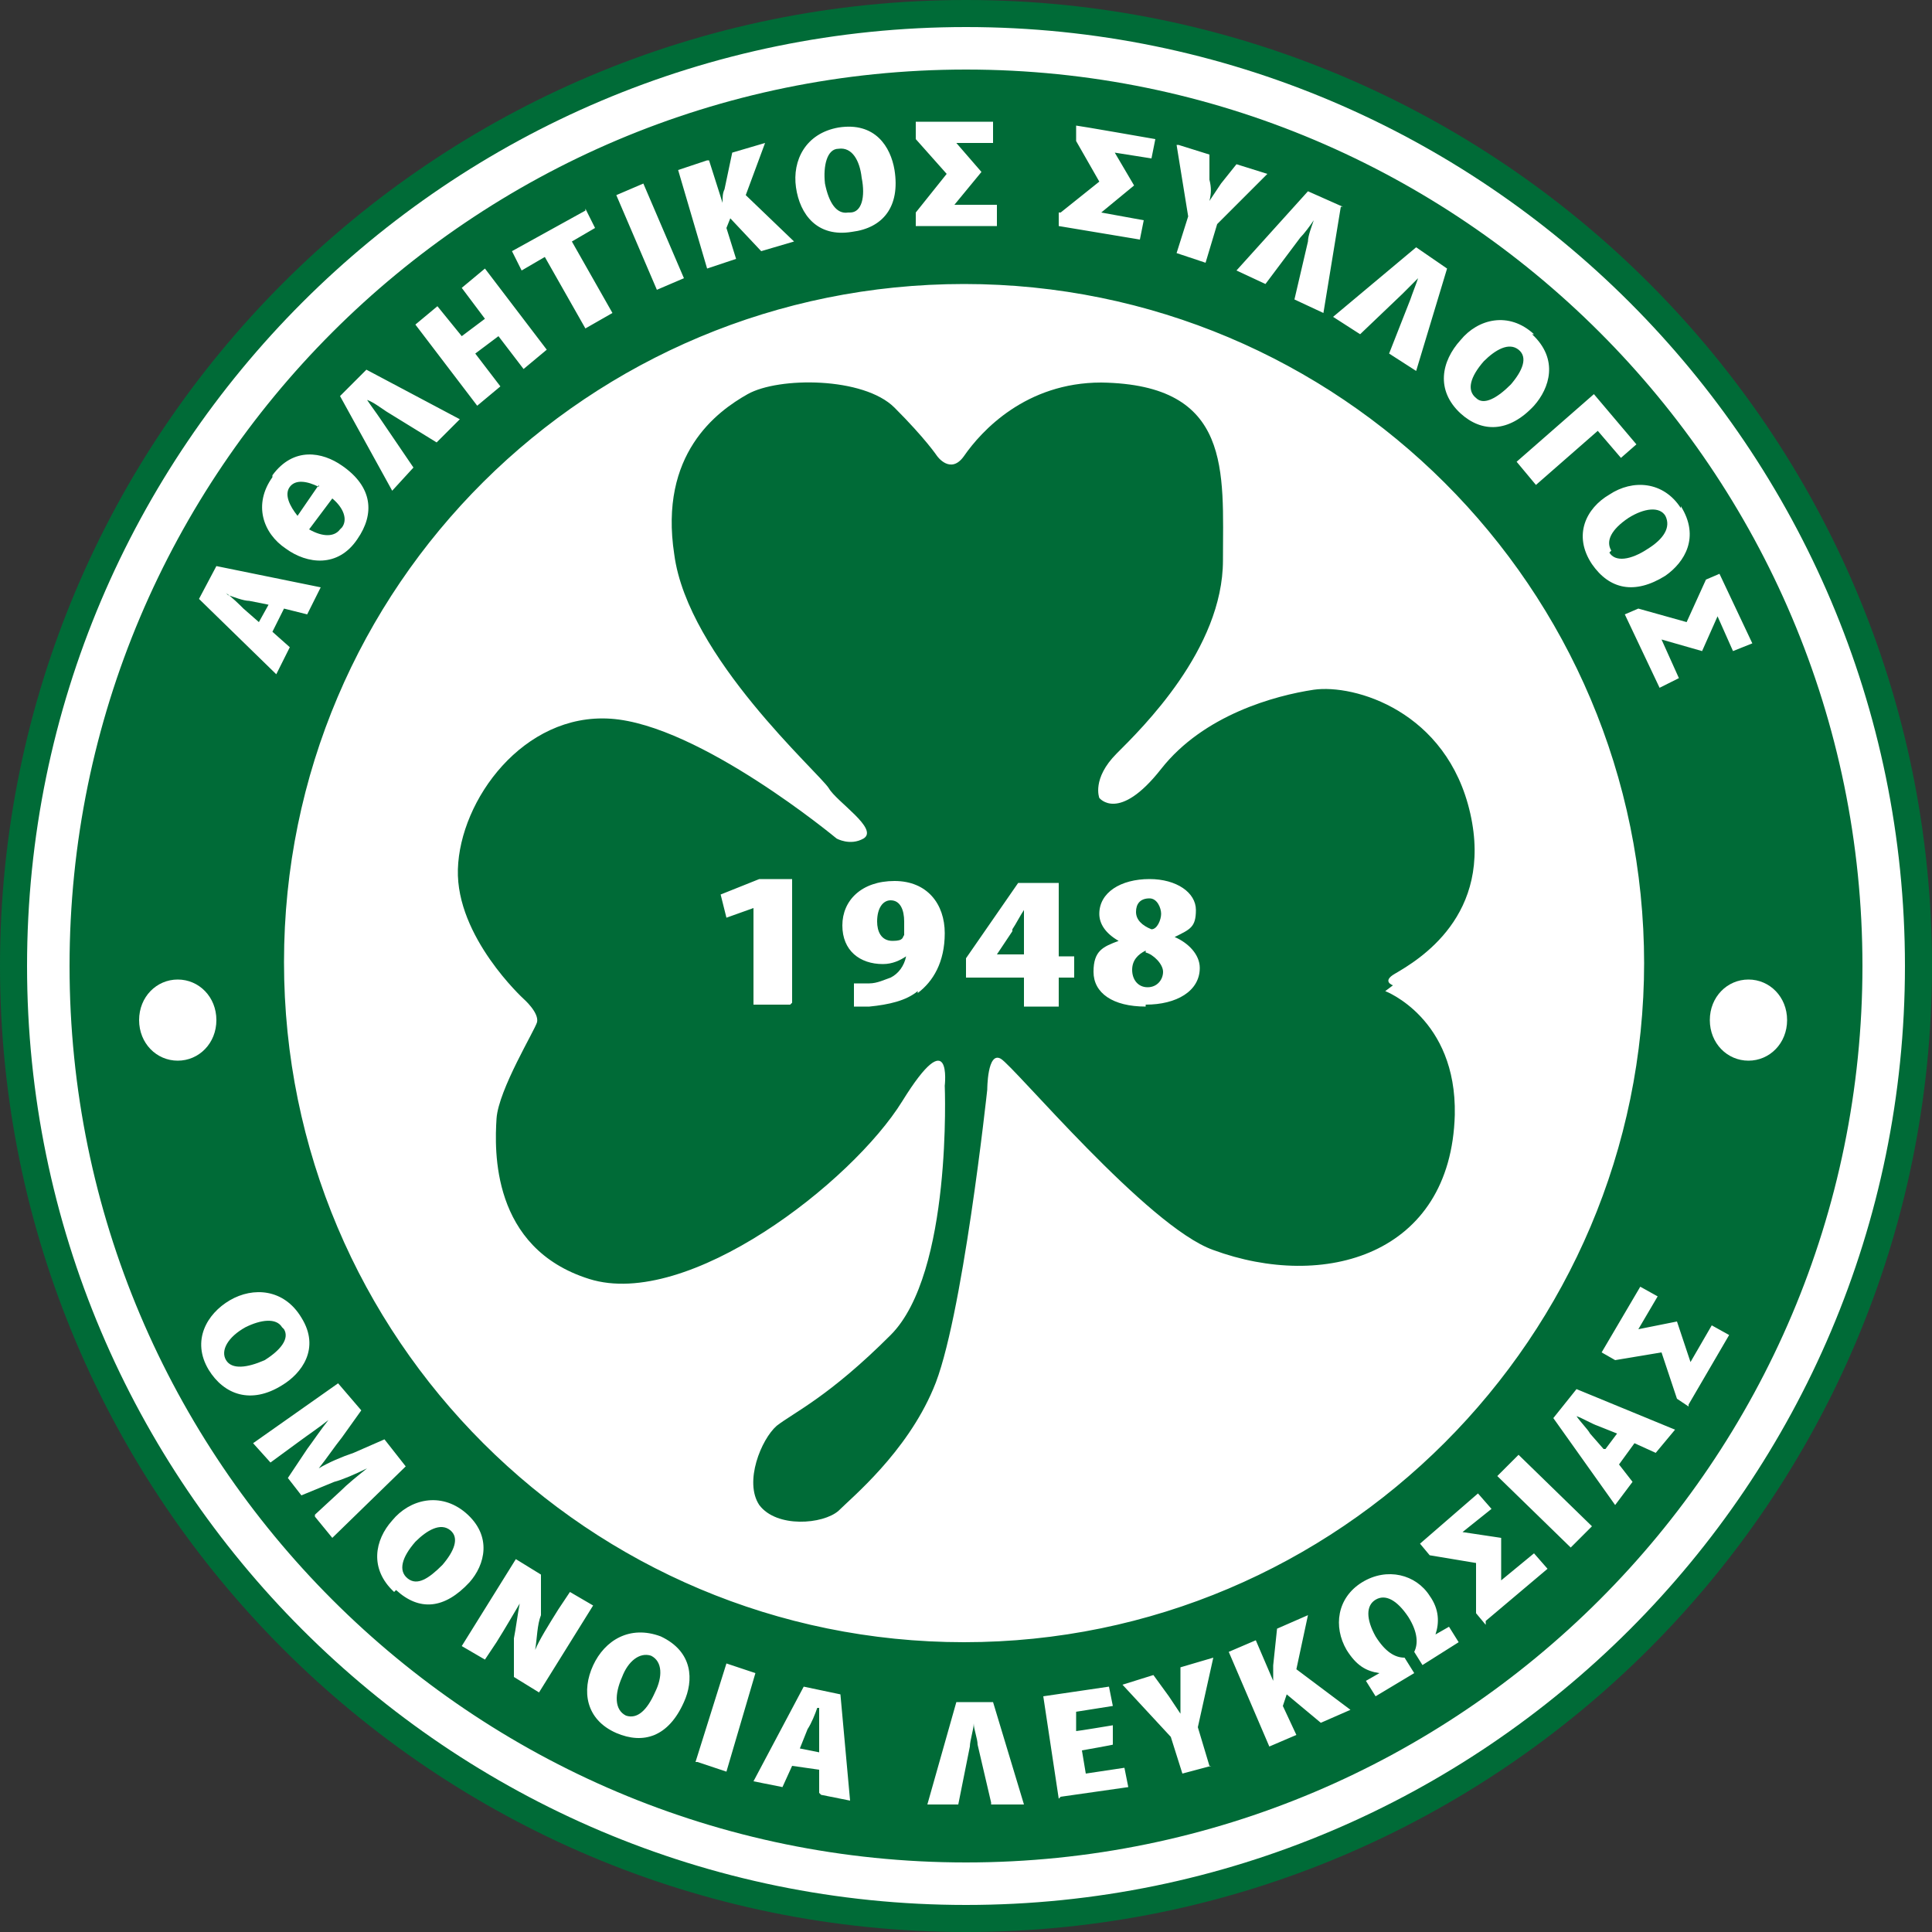 <?xml version="1.0" encoding="UTF-8"?><svg id="Layer_1" xmlns="http://www.w3.org/2000/svg" viewBox="0 0 100 100"><rect x="0" y="0" width="100" height="100" fill="#333333" stroke="none"/><g id="g5918"><g id="g5924"><path id="path5926" d="M99.3,50c0,27.2-22.1,49.3-49.3,49.3S.7,77.2.7,50,22.8.7,50,.7s49.3,22.1,49.3,49.3" style="fill:#fff;"/></g><g id="g5928"><path id="path5930" d="M50,1.4C23.2,1.4,1.4,23.2,1.4,50s21.8,48.6,48.6,48.6,48.6-21.8,48.6-48.6S76.8,1.4,50,1.4M50,100C22.4,100,0,77.6,0,50S22.4,0,50,0s50,22.4,50,50-22.4,50-50,50" style="fill:#006b37;"/></g><g id="g5932"><path id="path5934" d="M21.5,79.8c-.7.8-.9,1.5-.4,1.9h0c.5.4,1.1,0,1.8-.7.6-.7.9-1.4.4-1.8-.5-.4-1.2,0-1.8.6" style="fill:#006b37;"/></g><g id="g5936"><path id="path5938" d="M14.6,68.7c-.3-.5-1.1-.4-1.9,0-.9.5-1.3,1.2-1,1.7h0c.3.5,1.1.4,2,0,.8-.5,1.3-1.1,1-1.6" style="fill:#006b37;"/></g><g id="g5940"><path id="path5942" d="M76.4,20.6c.4.4,1.1,0,1.8-.7.6-.7.9-1.4.4-1.8-.5-.4-1.2,0-1.8.6-.7.8-.9,1.5-.4,1.9h0Z" style="fill:#006b37;"/></g><g id="g5944"><path id="path5946" d="M11.7,30.7h0c.3.2.7.6.9.8l.8.7.5-.9-1-.2c-.3,0-.8-.2-1.1-.3" style="fill:#006b37;"/></g><g id="g5948"><path id="path5950" d="M44,11h0c.6,0,.8-.8.6-1.8-.1-.9-.5-1.6-1.2-1.5-.6,0-.8.9-.7,1.8.2,1,.6,1.6,1.2,1.5" style="fill:#006b37;"/></g><g id="g5952"><path id="path5954" d="M42.3,88.4h0c-.1.3-.3.8-.5,1.1l-.4,1,1,.2v-1.1c0-.3,0-.8,0-1.2" style="fill:#006b37;"/></g><g id="g5956"><path id="path5958" d="M17.7,27.3h0c.3-.4.1-1-.5-1.5l-1.2,1.6c.7.4,1.3.4,1.6,0" style="fill:#006b37;"/></g><g id="g5960"><path id="path5962" d="M16.5,25.2c-.6-.3-1.2-.4-1.5,0-.3.4,0,1,.4,1.5l1.1-1.6Z" style="fill:#006b37;"/></g><g id="g5964"><path id="path5966" d="M83.1,75l.6-.8-1-.4c-.3-.1-.8-.4-1.1-.5h0c.2.3.6.7.7.9l.7.8Z" style="fill:#006b37;"/></g><g id="g5968"><path id="path5970" d="M33.7,85.7c-.6-.2-1.2.3-1.5,1.1-.4.9-.4,1.7.2,2h0c.6.2,1.1-.3,1.5-1.2.4-.8.4-1.6-.2-1.9" style="fill:#006b37;"/></g><g id="g5972"><path id="path5974" d="M83.3,28.6h0c.3.5,1.1.4,2-.2.8-.5,1.2-1.1.9-1.7-.3-.5-1.1-.4-1.9.1-.9.6-1.2,1.2-.9,1.7" style="fill:#006b37;"/></g><g id="g5976"><path id="path5978" d="M90.5,54.9c-1.1,0-2-.9-2-2.1s.9-2.1,2-2.1,2,.9,2,2.1-.9,2.1-2,2.1M87.4,72.8l-.6-.4-.8-2.4-2.4.4-.7-.4,2-3.4.9.5-1,1.7h0s2-.4,2-.4l.7,2.1h0s1.1-1.9,1.1-1.9l.9.5-2.1,3.6ZM85.7,75.2l-1.1-.5-.8,1.1.7.9-.9,1.2-3.2-4.5,1.2-1.5,5.1,2.1-1,1.2ZM81.3,80.1l-3.8-3.7,1.1-1.1,3.8,3.7-1.1,1.1ZM76.9,84.1l-.5-.6v-2.6s-2.4-.4-2.4-.4l-.5-.6,3-2.6.7.8-1.5,1.2h0s2,.3,2,.3v2.2h0s1.7-1.4,1.7-1.4l.7.8-3.2,2.7ZM73.7,86.3l-.5-.8c.2-.4.2-1-.3-1.8-.6-.9-1.2-1.2-1.7-.9-.5.3-.5,1,0,1.9.5.8,1,1.1,1.5,1.1l.5.8-2,1.2-.5-.8.7-.4h0c-.7-.1-1.2-.4-1.7-1.2-.7-1.2-.5-2.7.8-3.5,1.3-.8,2.8-.4,3.5.7.5.7.5,1.4.3,2h0s.7-.4.7-.4l.5.8-1.9,1.2ZM68.4,89.2l-1.8-1.5-.2.6.7,1.5-1.4.6-2.1-4.9,1.4-.6.9,2.1h0c0-.3,0-.5,0-.8l.2-1.9,1.6-.7-.6,2.8,2.8,2.1-1.6.7ZM62.7,91.4l-1.5.4-.6-1.9-2.5-2.7,1.6-.5.8,1.1c.2.3.4.6.6.9h0c0-.4,0-.7,0-1.1v-1.3c0,0,1.7-.5,1.7-.5l-.8,3.6.6,2ZM54.8,93.1l-.8-5.3,3.4-.5.2,1-1.9.3v1c.1,0,1.9-.3,1.9-.3v1c.1,0-1.6.3-1.6.3l.2,1.2,2-.3.2,1-3.5.5ZM51.3,93.3l-.7-3c0-.3-.2-.8-.2-1.1h0c0,.3-.2.9-.2,1.2l-.6,3h-1.6s1.5-5.3,1.5-5.3h1.9s1.6,5.3,1.6,5.3h-1.7ZM42.4,92.8v-1.2c0,0-1.4-.2-1.4-.2l-.5,1.1-1.5-.3,2.6-4.9,1.9.4.5,5.5-1.5-.3ZM36,91.2l1.6-5.1,1.5.5-1.5,5.1-1.5-.5ZM35.4,88.1c-.8,1.8-2.1,2.2-3.5,1.6h0c-1.6-.7-1.8-2.2-1.2-3.5.6-1.3,1.9-2.1,3.5-1.5,1.7.8,1.7,2.3,1.2,3.4M26.6,86.9v-2.1c.1-.5.2-1.3.3-1.8h0c-.3.5-.7,1.2-1.2,2l-.6.9-1.2-.7,2.8-4.5,1.3.8v2.1c-.2.5-.2,1.2-.3,1.8h0c.2-.5.7-1.3,1.2-2.1l.6-.9,1.2.7-2.8,4.5-1.3-.8ZM20.4,82.4h0c-1.3-1.2-1-2.7-.1-3.7.9-1.1,2.5-1.5,3.8-.4,1.4,1.2,1,2.7.2,3.6-1.3,1.4-2.6,1.5-3.8.4M16.3,78.4l1.3-1.2c.4-.4.9-.8,1.4-1.2h0c-.6.3-1.3.6-1.7.7l-1.7.7-.7-.9,1-1.5c.3-.4.7-1,1.1-1.5h0c-.5.4-1.1.8-1.5,1.1l-1.5,1.1-.9-1,4.4-3.1,1.2,1.4-1,1.4c-.4.5-.8,1.1-1.2,1.6h0c.5-.3,1.2-.6,1.8-.8l1.6-.7,1.1,1.4-3.8,3.7-.9-1.1ZM10.8,70.9h0c-.9-1.5-.1-2.9,1.1-3.6,1.2-.7,2.8-.6,3.7.9,1,1.6,0,2.9-1,3.5-1.6,1-3,.5-3.8-.8M7.2,52.8c0-1.2.9-2.1,2-2.1s2,.9,2,2.1-.9,2.1-2,2.1-2-.9-2-2.1M11.2,29.3l5.4,1.1-.7,1.4-1.2-.3-.6,1.2.9.8-.7,1.4-4-3.9.9-1.7ZM14.1,24.6c1.1-1.5,2.6-1.2,3.6-.5,1.6,1.1,1.7,2.5.8,3.8h0c-1,1.5-2.6,1.3-3.7.5-1.2-.8-1.7-2.3-.7-3.7M18.9,19.1l4.9,2.6-1.2,1.2-2.6-1.6c-.3-.2-.7-.5-1-.6h0c.2.3.5.7.7,1l1.7,2.5-1.1,1.2-2.7-4.9,1.4-1.4ZM22.6,15.8l1.3,1.6,1.2-.9-1.2-1.6,1.2-1,3.2,4.2-1.2,1-1.3-1.7-1.2.9,1.3,1.7-1.2,1-3.2-4.2,1.2-1ZM30.3,10.8l.5,1-1.2.7,2.1,3.7-1.4.8-2.1-3.7-1.2.7-.5-1,3.8-2.1ZM33.3,9.5l2.1,4.9-1.4.6-2.1-4.9,1.4-.6ZM36.7,8.3l.7,2.2h0c0-.3,0-.5.1-.7l.4-1.9,1.7-.5-1,2.7,2.5,2.4-1.7.5-1.6-1.7-.2.5.5,1.6-1.5.5-1.5-5.1,1.5-.5ZM43.4,6.6c1.9-.3,2.7,1,2.9,2.2.3,1.9-.6,3-2.2,3.2h0c-1.8.3-2.7-.9-2.9-2.3-.2-1.4.5-2.8,2.2-3.1M47.4,7.1v-.8s4,0,4,0v1.1s-1.9,0-1.9,0h0s1.3,1.5,1.3,1.5l-1.4,1.7h0s2.2,0,2.2,0v1.1s-4.2,0-4.2,0v-.7s1.6-2,1.6-2l-1.6-1.8ZM54.9,11l2-1.6-1.2-2.1v-.8c.1,0,4.1.7,4.1.7l-.2,1-1.9-.3h0s1,1.7,1,1.7l-1.7,1.4h0s2.2.4,2.2.4l-.2,1-4.2-.7v-.7ZM61,7.5l1.6.5v1.3c.1.4.1.7,0,1.1h0c.2-.3.4-.6.6-.9l.8-1,1.6.5-2.6,2.6-.6,2-1.5-.5.6-1.9-.6-3.7ZM69.4,10.7l-.9,5.5-1.5-.7.7-3c0-.3.2-.8.3-1.1h0c-.2.3-.5.7-.7.9l-1.8,2.4-1.5-.7,3.7-4.1,1.8.8ZM74.9,13.9l-1.6,5.3-1.4-.9,1.1-2.8c.1-.3.3-.8.4-1.1h0c-.2.2-.6.6-.8.8l-2.2,2.1-1.4-.9,4.3-3.6,1.6,1.1ZM79.3,17.3c1.4,1.3.9,2.8.1,3.7-1.3,1.4-2.7,1.4-3.8.4h0c-1.3-1.2-1-2.7,0-3.8.9-1.1,2.5-1.5,3.8-.3M84.7,23l-.8.7-1.2-1.4-3.2,2.8-1-1.2,4-3.5,2.2,2.6ZM87,26.2c1,1.6.2,2.9-.8,3.6-1.6,1-2.9.7-3.8-.6h0c-1-1.5-.3-2.9.9-3.6,1.2-.8,2.8-.7,3.7.7M85.1,49.8c0,19.4-15.8,35.2-35.2,35.2S14.7,69.3,14.7,49.8,30.5,14.7,49.9,14.7s35.2,15.7,35.2,35.2M89,29.7l1.7,3.6-1,.4-.8-1.8h0s-.8,1.8-.8,1.8l-2.1-.6h0s.9,2,.9,2l-1,.5-1.8-3.8.7-.3,2.5.7,1-2.2.7-.3ZM50,3.6C24.4,3.6,3.6,24.4,3.6,50s20.8,46.4,46.4,46.4,46.4-20.8,46.4-46.4S75.6,3.6,50,3.6" style="fill:#006b37;"/></g><g id="g5980"><path id="path5982" d="M52.4,48.2l-.8,1.2h0s1.4,0,1.4,0v-1.2c0-.3,0-.7,0-1.1h0c-.2.3-.4.7-.6,1" style="fill:#006b37;"/></g><g id="g5984"><path id="path5986" d="M59.6,48.1c.3,0,.5-.5.5-.8s-.2-.8-.6-.8h0c-.5,0-.7.3-.7.7s.3.7.8.9" style="fill:#006b37;"/></g><g id="g5988"><path id="path5990" d="M46.1,46.6h0c-.4,0-.7.4-.7,1.1,0,.5.2,1,.8,1s.5-.2.6-.3c0-.1,0-.3,0-.7,0-.6-.2-1.1-.7-1.1" style="fill:#006b37;"/></g><g id="g5992"><path id="path5994" d="M59.3,52.1c-1.7,0-2.7-.7-2.7-1.8s.5-1.3,1.3-1.6h0c-.7-.4-1-.9-1-1.4,0-1.1,1.1-1.8,2.6-1.8h0c1.4,0,2.4.7,2.4,1.6s-.3,1-1.1,1.4h0c.7.3,1.3.9,1.3,1.6,0,1.2-1.2,1.9-2.8,1.9M55.6,50.6h-.8v1.5h-1.8v-1.5h-3v-1l2.7-3.9h2.1v3.8h.8v1.2ZM47.5,51.3c-.6.5-1.5.7-2.5.8-.3,0-.5,0-.8,0v-1.2c.3,0,.5,0,.8,0,.4,0,.8-.2,1.1-.3.4-.2.7-.6.8-1.1h0c-.3.2-.7.4-1.2.4-1.2,0-2.1-.7-2.1-2s1-2.3,2.7-2.3,2.6,1.2,2.6,2.7-.6,2.5-1.4,3.1M40.9,52h-1.9v-5h0l-1.4.5-.3-1.2,2-.8h1.7v6.4ZM72.1,51s-.6-.2.1-.6c1.2-.7,5.1-3,3.9-8.3-1.2-5.3-6-6.7-8.1-6.4-2,.3-5.7,1.3-7.9,4.1-2.2,2.8-3.2,1.5-3.2,1.5,0,0-.4-1,.9-2.3,1.3-1.3,5.5-5.4,5.5-10s.5-9.1-6.3-9.2c-3.9,0-6.2,2.5-7.1,3.8-.7,1-1.4,0-1.4,0,0,0-.6-.9-2.2-2.5-1.6-1.6-6-1.6-7.6-.7-1.6.9-4.6,3.1-3.8,8.3.7,5.3,7.5,11.3,8,12.1.4.7,2.6,2.1,1.8,2.6-.7.4-1.4,0-1.4,0,0,0-7.1-5.9-11.7-6.2-4.5-.3-7.8,4.2-7.9,7.8-.1,3.5,3.4,6.7,3.4,6.7,0,0,.8.7.7,1.2-.1.4-2,3.5-2.1,5-.1,1.6-.3,6.7,4.8,8.3,5.1,1.6,13.6-5,16.2-9.2,2.6-4.2,2.2-.8,2.2-.8,0,0,.4,9.7-2.8,12.9-3.2,3.2-5,4-5.9,4.7-.8.7-1.7,2.9-.9,4.1.9,1.2,3.3,1,4.1.3.7-.7,3.5-3,4.9-6.3,1.5-3.4,2.8-15.5,2.8-15.5,0,0,0-2,.7-1.6.7.4,7.6,8.7,11,9.9,5.7,2.1,12.3.3,12.5-7,.1-5-3.6-6.4-3.6-6.4" style="fill:#006b37;"/></g><g id="g5996"><path id="path5998" d="M59.3,49.2c-.4.2-.7.5-.7,1s.3.9.8.9h0c.5,0,.8-.4.8-.8s-.5-.9-.9-1" style="fill:#006b37;"/></g></g></svg>